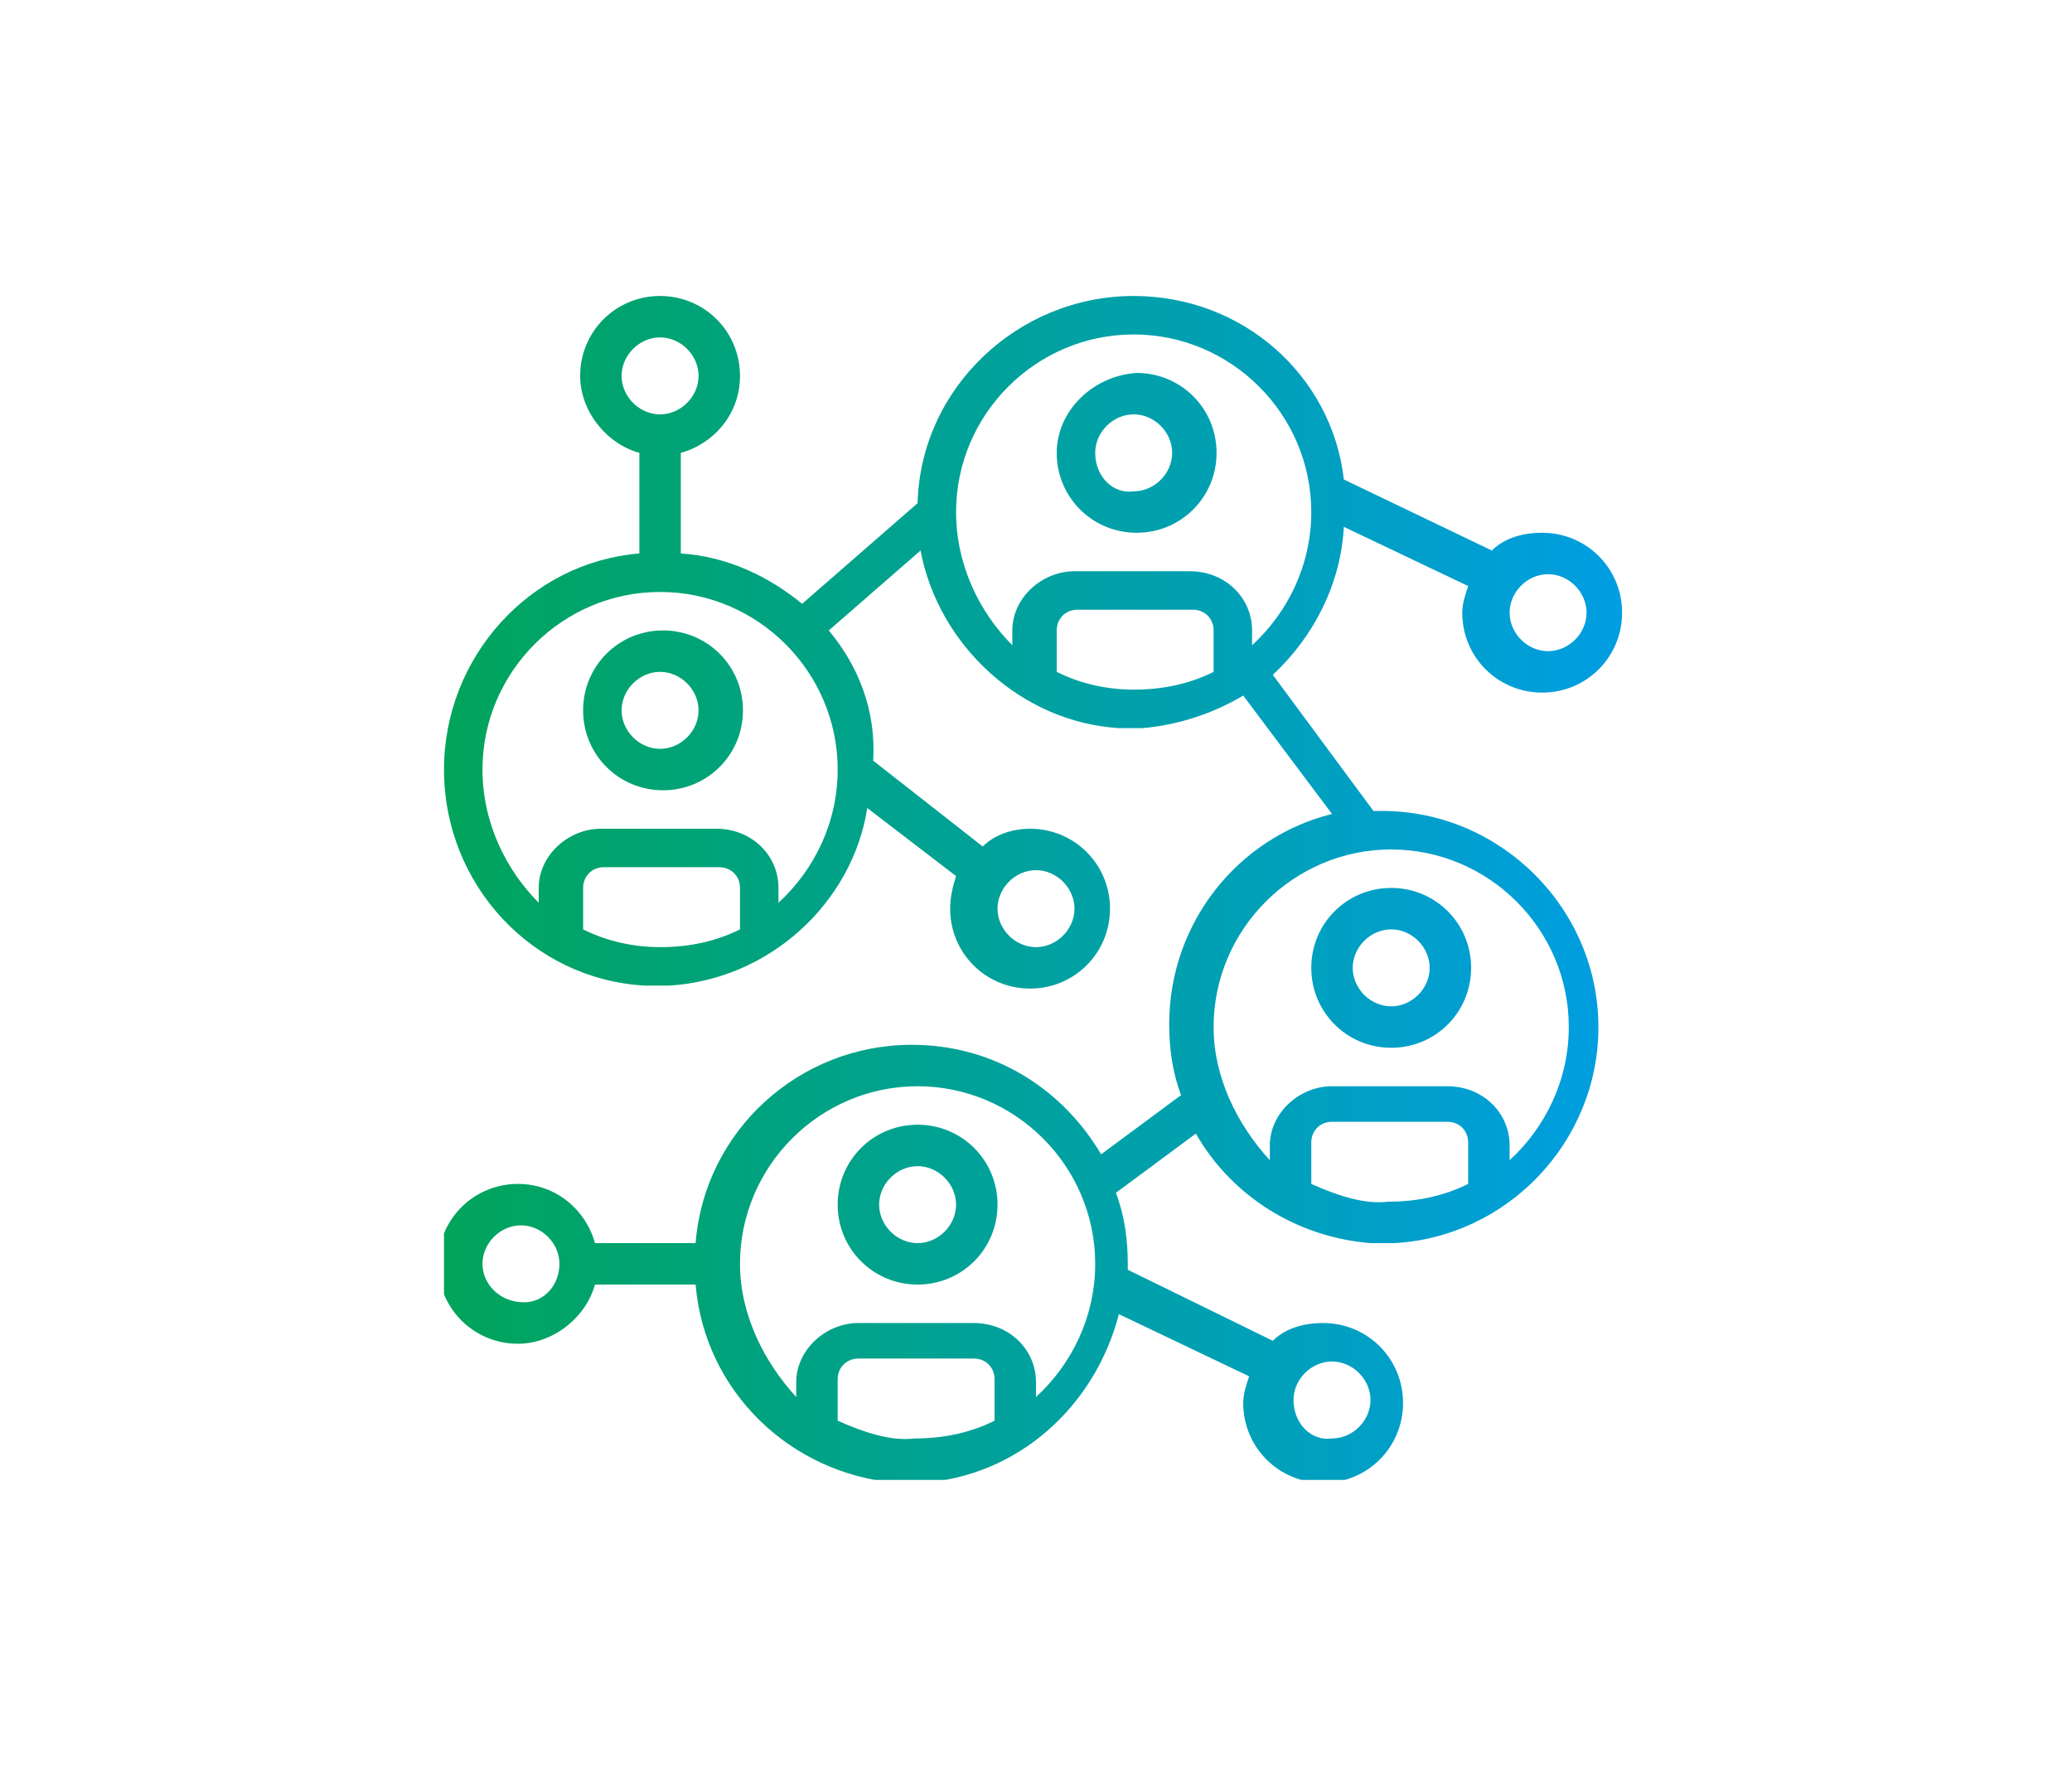 <?xml version="1.0" encoding="utf-8"?>
<!-- Generator: Adobe Illustrator 24.3.0, SVG Export Plug-In . SVG Version: 6.00 Build 0)  -->
<svg version="1.1" xmlns="http://www.w3.org/2000/svg" xmlns:xlink="http://www.w3.org/1999/xlink" x="0px" y="0px"
	 viewBox="0 0 70 60" style="enable-background:new 0 0 70 60;" xml:space="preserve">
<style type="text/css">
	.st0{display:none;}
	.st1{display:inline;}
	.st2{fill:none;stroke:url(#SVGID_1_);stroke-width:1.5;stroke-miterlimit:10;}
	.st3{fill:none;stroke:url(#SVGID_2_);stroke-width:1.5;stroke-miterlimit:10;}
	.st4{display:inline;fill:none;stroke:url(#SVGID_3_);stroke-miterlimit:10;}
	.st5{fill:url(#SVGID_4_);}
	.st6{display:inline;fill:none;stroke:url(#SVGID_5_);stroke-width:1.5;stroke-miterlimit:10;}
	.st7{fill:none;stroke:url(#SVGID_6_);stroke-width:1.5;stroke-miterlimit:10;}
	.st8{clip-path:url(#SVGID_8_);fill:url(#SVGID_9_);}
</style>
<g id="microm_Typologie" class="st0">
	<g class="st1">
		<linearGradient id="SVGID_1_" gradientUnits="userSpaceOnUse" x1="15.819" y1="30.084" x2="59.57" y2="30.084">
			<stop  offset="0" style="stop-color:#009CD2"/>
			<stop  offset="1.186810e-02" style="stop-color:#009CD2"/>
			<stop  offset="0.991" style="stop-color:#30A83D"/>
			<stop  offset="1" style="stop-color:#30A83D"/>
		</linearGradient>
		<path class="st2" d="M53.5,14.4L59,9 M34,33.5l13.3-13 M51.1,26.2c0.9,2.1,1.4,4.5,1.4,7c0,9.8-8,17.8-18,17.8
			c-9.9,0-18-7.9-18-17.8c0-9.8,8-17.8,18-17.8c2.4,0,4.6,0.5,6.7,1.3 M24.7,33.2c0-5.4,4.4-9.8,9.9-9.8s9.9,4.4,9.9,9.8
			S40,43,34.5,43S24.7,38.6,24.7,33.2z"/>
		<linearGradient id="SVGID_2_" gradientUnits="userSpaceOnUse" x1="44.997" y1="14.034" x2="62.205" y2="14.034">
			<stop  offset="0" style="stop-color:#009CD2"/>
			<stop  offset="1.186810e-02" style="stop-color:#009CD2"/>
			<stop  offset="0.991" style="stop-color:#30A83D"/>
			<stop  offset="1" style="stop-color:#30A83D"/>
		</linearGradient>
		<polygon class="st3" points="45.8,12.9 51.9,7 53.3,14.4 60.7,16.1 55,21.8 47.4,20.4 		"/>
	</g>
	<linearGradient id="SVGID_3_" gradientUnits="userSpaceOnUse" x1="47.402" y1="20.417" x2="47.402" y2="20.417">
		<stop  offset="0" style="stop-color:#009CD2"/>
		<stop  offset="1.186810e-02" style="stop-color:#009CD2"/>
		<stop  offset="0.991" style="stop-color:#30A83D"/>
		<stop  offset="1" style="stop-color:#30A83D"/>
	</linearGradient>
	<path class="st4" d="M47.4,20.4"/>
</g>
<g id="Limbic_xAE__Geo_Types" class="st0">
	<g class="st1">
		<g>
			<linearGradient id="SVGID_4_" gradientUnits="userSpaceOnUse" x1="9.871" y1="30.271" x2="60.749" y2="30.271">
				<stop  offset="0" style="stop-color:#009CD2"/>
				<stop  offset="1.186810e-02" style="stop-color:#009CD2"/>
				<stop  offset="0.991" style="stop-color:#30A83D"/>
				<stop  offset="1" style="stop-color:#30A83D"/>
			</linearGradient>
			<path class="st5" d="M30.7,33.6c-0.1,0-1.5-0.9-3.1-0.5c-0.9,0.2-1.6,0.8-2.2,1.7c-1.4,1.6-0.8,4.4-0.8,4.5
				c0.1,0.3,0.4,0.6,0.7,0.6c0.1,0,0.1,0,0.2,0c0.4-0.1,0.7-0.5,0.6-0.9c-0.1-0.6-0.3-2.4,0.5-3.2c0,0,0.1-0.1,0.1-0.1
				c1.1-1.9,2.9-0.9,3.2-0.7c0.4,0.2,0.8,0.1,1-0.2C31.2,34.2,31.1,33.8,30.7,33.6z M38.7,26.5c-2.3-1.3-4.5,0-5.4,0.9
				c-0.3,0.3-0.3,0.8,0,1.1c0.3,0.3,0.8,0.3,1.1,0c0.1-0.1,1.7-1.7,3.6-0.6c0,0,0.1,0,0.1,0.1c1.8,0.7,1.8,2.2,1.8,2.4
				c0,0.4,0.3,0.8,0.7,0.8c0,0,0,0,0.1,0c0.4,0,0.7-0.3,0.7-0.7C41.5,29.4,41,27.3,38.7,26.5z M59.7,31.7c-0.1-0.2-2-4-5.7-4.5
				c0.4-2.2,1-7.5-3.4-10.2c-2.8-1.5-4.1-1.6-6.3-1.5c-1.1,0.1-2.3,0.4-3.3,0.9c-0.7-0.6-2.5-1.9-5.8-3c-3.7-0.9-6.4-0.5-8,1.3
				c-0.5,0.5-0.8,1.1-1.1,1.7c-1.3-0.1-6.5-0.3-10.7,3.3c-3.6,3.1-5.4,8.1-5.5,14.8c-0.1,6.1,6.3,9.8,7.4,10.3c1,1,4.8,2,6.3,2.3
				c0.1,0,2.1,0.6,4.7,0.6c1.3,0,2.7-0.1,4.1-0.6c1.8-0.6,3.1-1.5,4.1-2.5c3-0.6,8.3-1.1,9.8-0.2c1.5,1,3.9,1.7,6.1,1.7
				c1.2,0,2.2-0.2,3.1-0.6c2.3-0.9,4-2.9,4.9-5.8C61.5,36.3,59.8,31.9,59.7,31.7z M59,39.1c-0.8,2.6-2.1,4.2-4.1,4.9
				c-1.8,0.9-5.7,0.5-7.8-0.9c-1.8-1.2-6.6-0.7-9.2-0.3c0.6-0.9,1-1.8,1.3-2.7c0.4-0.8,0.3-1.5,0.2-1.9c-0.5-1.4-2.4-2-2.7-2.1
				c-0.4-0.1-0.8,0.1-0.9,0.5s0.1,0.8,0.5,0.9c0.5,0.1,1.5,0.6,1.7,1.2c0.1,0.1,0.1,0.3-0.1,0.6c0,0,0,0.1-0.1,0.1
				c-0.9,2.4-2.3,5-5.8,6.1c-3.6,1.1-7.9,0-7.9,0c-2.4-0.5-5.2-1.4-5.6-1.9c0,0,0,0,0,0c-0.5-0.8,0.2-5.8,1.3-6.5
				c0.4-0.2,0.5-0.7,0.2-1c-0.2-0.4-0.7-0.5-1-0.2c-1,0.6-1.6,2.4-1.9,3.7c-0.2,0.7-0.3,1.9-0.3,3c-2-1.3-5.4-4.2-5.3-8.2
				c0.1-6.2,1.7-10.8,4.9-13.6c3.5-3,7.8-3.1,9.3-3c-0.7,3.7,0.8,8.1,0.8,8.3c0.1,0.4,0.6,0.6,1,0.5s0.6-0.6,0.5-1
				c0-0.1-2.4-7.1,0.3-10c1.2-1.3,3.5-1.6,6.5-0.9c2.5,0.9,4.1,1.9,4.9,2.5c-0.5,0.4-0.9,1-1,1.6c-0.9,1.9-0.7,3.7-0.7,3.7
				c0,0.4,0.4,0.7,0.8,0.7c0.4,0,0.7-0.4,0.7-0.8c0,0-0.1-1.5,0.6-3c0,0,0-0.1,0.1-0.1c0.3-1.3,2.4-2.2,4.3-2.3
				c1.9-0.1,2.9-0.1,5.5,1.3c3.7,2.3,3,7.2,2.6,8.8c0,0,0,0,0,0c-4.8,0.5-4.9,2.9-4.9,3.2c0,0.4,0.3,0.8,0.7,0.8
				c0.4,0,0.8-0.3,0.8-0.7c0,0,0.2-1.3,3.6-1.7c0.1,0,0.2,0,0.3,0c0.1,0,0.2,0,0.3,0c3.3,0.1,5.1,3.7,5.1,3.7
				C58.3,32.3,59.9,36.3,59,39.1z"/>
		</g>
	</g>
</g>
<g id="microm_Lebensphasen" class="st0">
	<linearGradient id="SVGID_5_" gradientUnits="userSpaceOnUse" x1="7.998" y1="18.692" x2="60.638" y2="18.692">
		<stop  offset="0" style="stop-color:#009CD2"/>
		<stop  offset="1.186810e-02" style="stop-color:#009CD2"/>
		<stop  offset="0.991" style="stop-color:#30A83D"/>
		<stop  offset="1" style="stop-color:#30A83D"/>
	</linearGradient>
	<polyline class="st6" points="8.4,26.6 34.3,11 60.3,26.6 	"/>
	<g class="st1">
		<g>
			<linearGradient id="SVGID_6_" gradientUnits="userSpaceOnUse" x1="9.771" y1="37.466" x2="58.865" y2="37.466">
				<stop  offset="0" style="stop-color:#009CD2"/>
				<stop  offset="1.186810e-02" style="stop-color:#009CD2"/>
				<stop  offset="0.991" style="stop-color:#30A83D"/>
				<stop  offset="1" style="stop-color:#30A83D"/>
			</linearGradient>
			<path class="st7" d="M21,42.2C9.2,42.2,10.6,50,10.6,50h21.4C31.9,50,32.8,42.2,21,42.2z M21.3,37.1c3.1,0,5.6-2.7,5.6-6.1
				s-2.5-6.1-5.6-6.1c-3.1,0-5.6,2.7-5.6,6.1S18.2,37.1,21.3,37.1z M47.1,42.2c-11.8,0-10.4,7.8-10.4,7.8h21.4
				C58.1,50,58.9,42.2,47.1,42.2z M47.4,37.1c3.1,0,5.6-2.7,5.6-6.1s-2.5-6.1-5.6-6.1c-3.1,0-5.6,2.7-5.6,6.1S44.4,37.1,47.4,37.1z"
				/>
		</g>
	</g>
</g>
<g id="Code_xBB_Geo_sin_Milieus">
	<g>
		<defs>
			<path id="SVGID_7_" d="M29.7,40.7c0-0.7,0.6-1.3,1.3-1.3c0.7,0,1.3,0.6,1.3,1.3c0,0.7-0.6,1.3-1.3,1.3
				C30.3,42,29.7,41.4,29.7,40.7 M28.3,40.7c0,1.5,1.2,2.7,2.7,2.7c1.5,0,2.7-1.2,2.7-2.7c0-1.5-1.2-2.7-2.7-2.7
				C29.5,38,28.3,39.2,28.3,40.7 M45.7,32.7c0-0.7,0.6-1.3,1.3-1.3c0.7,0,1.3,0.6,1.3,1.3c0,0.7-0.6,1.3-1.3,1.3
				C46.3,34,45.7,33.4,45.7,32.7 M44.3,32.7c0,1.5,1.2,2.7,2.7,2.7c1.5,0,2.7-1.2,2.7-2.7c0-1.5-1.2-2.7-2.7-2.7
				C45.5,30,44.3,31.2,44.3,32.7 M21,24c0-0.7,0.6-1.3,1.3-1.3c0.7,0,1.3,0.6,1.3,1.3c0,0.7-0.6,1.3-1.3,1.3
				C21.6,25.3,21,24.7,21,24 M19.7,24c0,1.5,1.2,2.7,2.7,2.7c1.5,0,2.7-1.2,2.7-2.7c0-1.5-1.2-2.7-2.7-2.7
				C20.9,21.3,19.7,22.5,19.7,24 M37,15.3c0-0.7,0.6-1.3,1.3-1.3c0.7,0,1.3,0.6,1.3,1.3c0,0.7-0.6,1.3-1.3,1.3
				C37.6,16.7,37,16.1,37,15.3 M35.7,15.3c0,1.5,1.2,2.7,2.7,2.7c1.5,0,2.7-1.2,2.7-2.7s-1.2-2.7-2.7-2.7
				C36.9,12.7,35.7,13.9,35.7,15.3 M28.3,48v-1.4c0-0.4,0.3-0.7,0.7-0.7h3.9c0.4,0,0.7,0.3,0.7,0.7V48c-0.8,0.4-1.7,0.6-2.7,0.6
				C30.1,48.7,29.2,48.4,28.3,48 M43.7,47.3c0-0.7,0.6-1.3,1.3-1.3c0.7,0,1.3,0.6,1.3,1.3c0,0.7-0.6,1.3-1.3,1.3
				C44.3,48.7,43.7,48.1,43.7,47.3 M16.3,42.7c0-0.7,0.6-1.3,1.3-1.3c0.7,0,1.3,0.6,1.3,1.3S18.4,44,17.7,44
				C16.9,44,16.3,43.4,16.3,42.7 M44.3,40v-1.4c0-0.4,0.3-0.7,0.7-0.7h3.9c0.4,0,0.7,0.3,0.7,0.7V40c-0.8,0.4-1.7,0.6-2.7,0.6
				C46.1,40.7,45.2,40.4,44.3,40 M25,42.7c0-3.3,2.7-6,6-6c3.3,0,6,2.7,6,6c0,1.8-0.8,3.4-2,4.5v-0.5c0-1.1-0.9-2-2.1-2h-3.9
				c-1.1,0-2.1,0.9-2.1,2v0.5C25.8,46,25,44.4,25,42.7 M19.7,31.4V30c0-0.4,0.3-0.7,0.7-0.7h3.9c0.4,0,0.7,0.3,0.7,0.7v1.4
				c-0.8,0.4-1.7,0.6-2.7,0.6C21.4,32,20.5,31.8,19.7,31.4 M33.7,30.7c0-0.7,0.6-1.3,1.3-1.3s1.3,0.6,1.3,1.3c0,0.7-0.6,1.3-1.3,1.3
				S33.7,31.4,33.7,30.7 M41,34.7c0-3.3,2.7-6,6-6c3.3,0,6,2.7,6,6c0,1.8-0.8,3.4-2,4.5v-0.5c0-1.1-0.9-2-2.1-2h-3.9
				c-1.1,0-2.1,0.9-2.1,2v0.5C41.8,38,41,36.4,41,34.7 M35.7,22.7v-1.4c0-0.4,0.3-0.7,0.7-0.7h3.9c0.4,0,0.7,0.3,0.7,0.7v1.4
				c-0.8,0.4-1.7,0.6-2.7,0.6C37.4,23.3,36.5,23.1,35.7,22.7 M16.3,26c0-3.3,2.7-6,6-6s6,2.7,6,6c0,1.8-0.8,3.4-2,4.5V30
				c0-1.1-0.9-2-2.1-2h-3.9c-1.1,0-2.1,0.9-2.1,2v0.5C17.1,29.4,16.3,27.8,16.3,26 M51,20.7c0-0.7,0.6-1.3,1.3-1.3
				c0.7,0,1.3,0.6,1.3,1.3c0,0.7-0.6,1.3-1.3,1.3C51.6,22,51,21.4,51,20.7 M21,12.7c0-0.7,0.6-1.3,1.3-1.3c0.7,0,1.3,0.6,1.3,1.3
				c0,0.7-0.6,1.3-1.3,1.3C21.6,14,21,13.4,21,12.7 M32.3,17.3C32.3,17.3,32.3,17.3,32.3,17.3c0-3.3,2.7-6,6-6c3.3,0,6,2.7,6,6
				c0,1.8-0.8,3.4-2,4.5v-0.5c0-1.1-0.9-2-2.1-2h-3.9c-1.1,0-2.1,0.9-2.1,2v0.5C33.1,20.7,32.3,19.1,32.3,17.3 M38.3,10
				c-3.9,0-7.2,3.1-7.3,7l-3.9,3.4c-1.1-0.9-2.5-1.6-4.1-1.7v-3.4c1.1-0.3,2-1.3,2-2.6c0-1.5-1.2-2.7-2.7-2.7
				c-1.5,0-2.7,1.2-2.7,2.7c0,1.2,0.9,2.3,2,2.6v3.4C17.9,19,15,22.2,15,26c0,3.9,3,7.1,6.8,7.3c0,0,0,0,0,0c0.1,0,0.1,0,0.2,0
				c0,0,0,0,0,0c0.1,0,0.1,0,0.2,0c0.1,0,0.1,0,0.2,0c0,0,0,0,0,0c0.1,0,0.1,0,0.2,0c0,0,0,0,0,0c3.4-0.2,6.2-2.8,6.7-6l3,2.3
				c-0.1,0.3-0.2,0.7-0.2,1.1c0,1.5,1.2,2.7,2.7,2.7s2.7-1.2,2.7-2.7c0-1.5-1.2-2.7-2.7-2.7c-0.6,0-1.2,0.2-1.6,0.6l-3.7-2.9
				C29.6,24,29,22.5,28,21.3l3.1-2.7c0.6,3.2,3.4,5.8,6.7,6c0,0,0,0,0,0c0.1,0,0.1,0,0.2,0c0,0,0,0,0,0c0.1,0,0.1,0,0.2,0
				c0.1,0,0.1,0,0.2,0c0,0,0,0,0,0c0.1,0,0.1,0,0.2,0c0,0,0,0,0,0c1.2-0.1,2.4-0.5,3.4-1.1l3,4c-3.2,0.8-5.5,3.7-5.5,7.1
				c0,0.8,0.1,1.6,0.4,2.4l-2.7,2c-1.3-2.2-3.6-3.7-6.4-3.7c-3.8,0-7,2.9-7.3,6.7h-3.4c-0.3-1.1-1.3-2-2.6-2c-1.5,0-2.7,1.2-2.7,2.7
				s1.2,2.7,2.7,2.7c1.2,0,2.3-0.9,2.6-2h3.4c0.3,3.6,3.2,6.4,6.8,6.7c0,0,0,0,0,0c0.1,0,0.1,0,0.2,0c0,0,0,0,0,0c0.1,0,0.1,0,0.2,0
				s0.1,0,0.2,0c0,0,0,0,0,0c0.1,0,0.1,0,0.2,0c0,0,0,0,0,0c3.3-0.2,5.9-2.6,6.7-5.7l4.4,2.1c-0.1,0.3-0.2,0.6-0.2,0.9
				c0,1.5,1.2,2.7,2.7,2.7s2.7-1.2,2.7-2.7c0-1.5-1.2-2.7-2.7-2.7c-0.7,0-1.3,0.2-1.7,0.6l-4.9-2.4c0-0.1,0-0.2,0-0.2
				c0-0.8-0.1-1.6-0.4-2.4l2.7-2c1.2,2.1,3.4,3.5,5.9,3.7c0,0,0,0,0,0c0.1,0,0.1,0,0.2,0c0,0,0,0,0,0c0.1,0,0.2,0,0.2,0
				c0.1,0,0.2,0,0.2,0c0,0,0,0,0,0c0.1,0,0.1,0,0.2,0c0,0,0,0,0,0c3.8-0.2,6.9-3.4,6.9-7.3c0-4-3.3-7.3-7.3-7.3c-0.1,0-0.2,0-0.3,0
				l-3.4-4.6c1.4-1.3,2.3-3.1,2.4-5l4.2,2c-0.1,0.3-0.2,0.6-0.2,0.9c0,1.5,1.2,2.7,2.7,2.7c1.5,0,2.7-1.2,2.7-2.7
				c0-1.5-1.2-2.7-2.7-2.7c-0.7,0-1.3,0.2-1.7,0.6l-5-2.4C45,12.7,42,10,38.3,10z"/>
		</defs>
		<clipPath id="SVGID_8_">
			<use xlink:href="#SVGID_7_"  style="overflow:visible;"/>
		</clipPath>
		
			<linearGradient id="SVGID_9_" gradientUnits="userSpaceOnUse" x1="-254.483" y1="462.425" x2="-253.398" y2="462.425" gradientTransform="matrix(36.85 0 0 -36.85 9392.804 17070.527)">
			<stop  offset="0" style="stop-color:#00A45B"/>
			<stop  offset="1" style="stop-color:#009EE3"/>
		</linearGradient>
		<rect x="15" y="10" class="st8" width="40" height="40"/>
	</g>
</g>
</svg>
